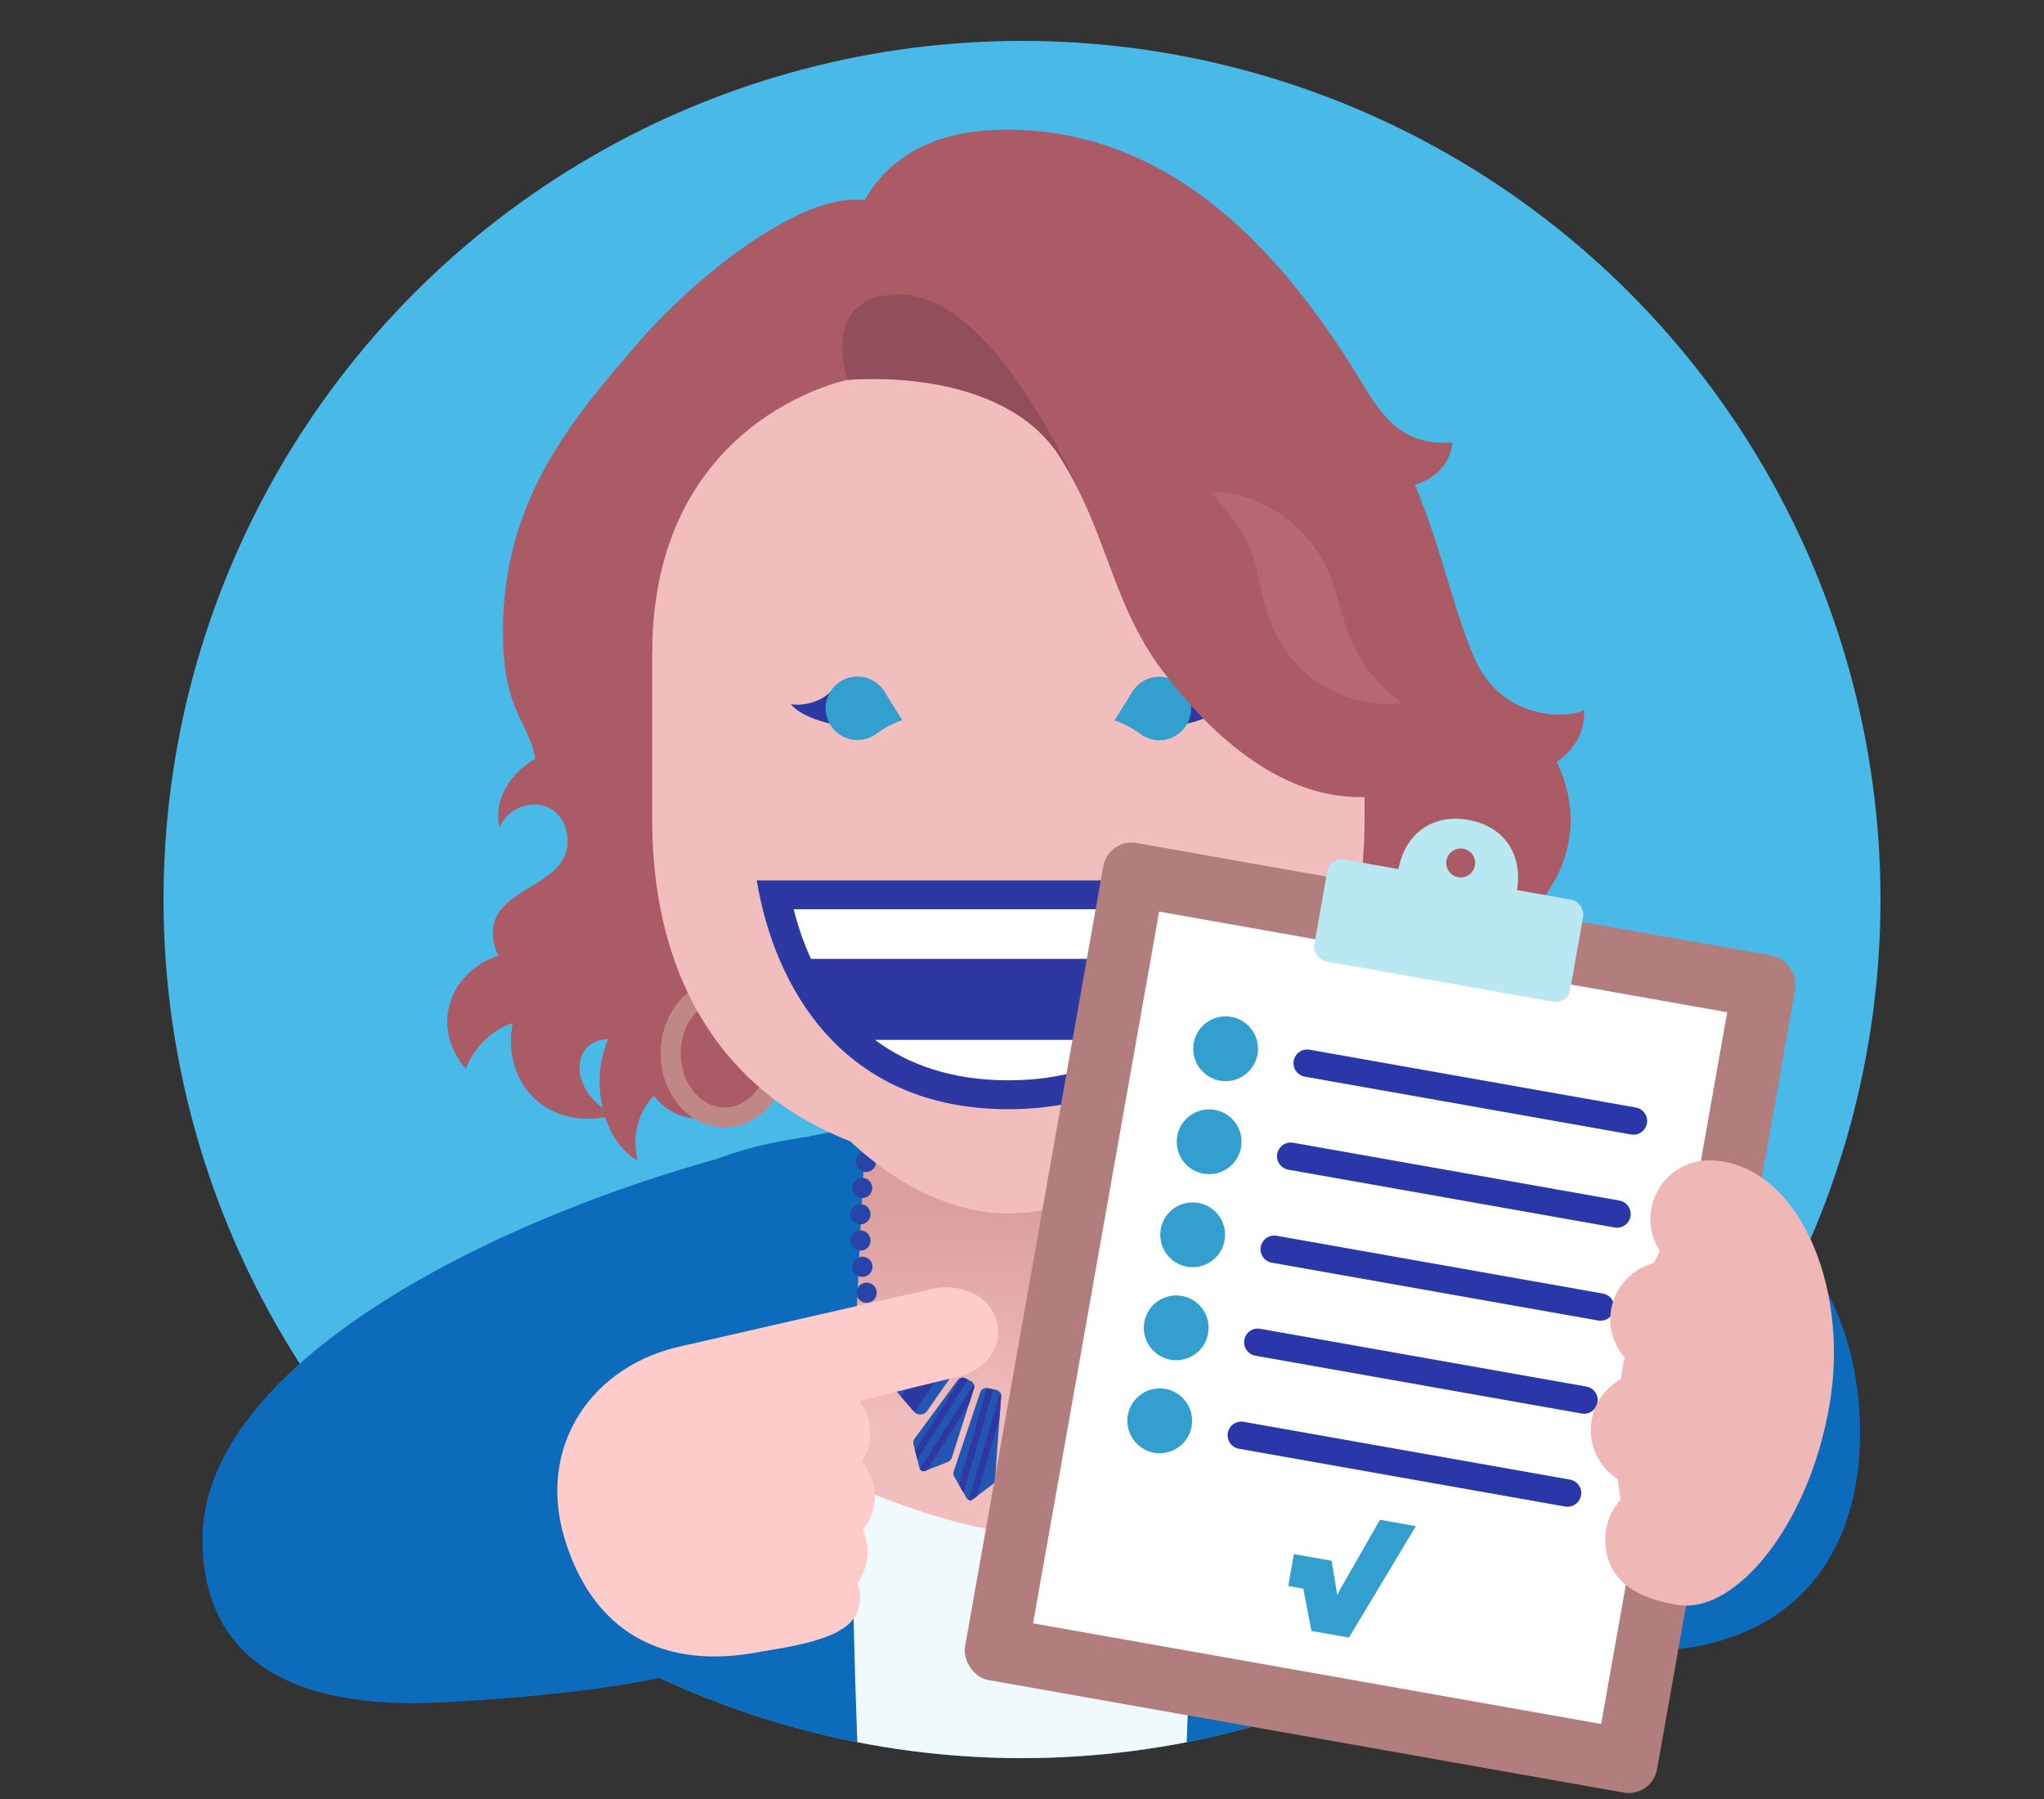 <?xml version="1.0" encoding="UTF-8"?>
<svg id="Design" xmlns="http://www.w3.org/2000/svg" xmlns:xlink="http://www.w3.org/1999/xlink" viewBox="0 0 250 220">
  <rect x="0" y="0" width="250" height="220" fill="#333333" stroke="none"/>
  <defs>
    <clipPath id="clippath">
      <circle cx="125" cy="110" r="105" style="fill: #49b9e8;"/>
    </clipPath>
    <clipPath id="clippath-1">
      <circle cx="125" cy="110" r="105" style="fill: none;"/>
    </clipPath>
    <linearGradient id="linear-gradient" x1="125" y1="174.924" x2="125" y2="144.453" gradientUnits="userSpaceOnUse">
      <stop offset="0" stop-color="#f2bebd"/>
      <stop offset=".918" stop-color="#da9f9e"/>
    </linearGradient>
    <clipPath id="clippath-2">
      <path d="M127.208,182.888l-2.024,2.298c-.2.227-.553.227-.752,0l-2.024-2.298c-.14-.159-.207-.37-.183-.581l1.291-11.459c.043-.38.364-.668.747-.668h1.091c.383,0,.704.287.747.668l1.291,11.459c.024.211-.043.422-.183.581Z" style="fill: #2256b2;"/>
    </clipPath>
    <clipPath id="clippath-3">
      <path d="M116.705,180.569l1.529,2.647c.151.261.497.331.737.148l2.433-1.851c.172-.131.279-.328.295-.544l.745-10.203c.028-.378-.23-.717-.602-.792l-1.087-.218c-.371-.075-.74.139-.861.498l-3.251,9.699c-.069.204-.046.428.062.615Z" style="fill: #2256b2;"/>
    </clipPath>
    <clipPath id="clippath-4">
      <path d="M111.717,176.595l.751,2.945c.075.293.389.453.67.342l2.827-1.117c.21-.083.371-.255.44-.47l2.72-8.494c.112-.351-.046-.731-.374-.899l-.674-.344c-.328-.168-.729-.073-.947.224l-5.29,7.181c-.134.181-.179.413-.123.632Z" style="fill: #2256b2;"/>
    </clipPath>
    <clipPath id="clippath-5">
      <path d="M108.155,168.428l3.654,4.212c.428.493,1.205.452,1.579-.083l2.82-4.038c.317-.454.206-1.079-.248-1.396l-4.434-3.096c-.454-.317-1.079-.206-1.396.248l-2.04,2.922c-.263.377-.236.884.065,1.231Z" style="fill: #2256b2;"/>
    </clipPath>
    <clipPath id="clippath-6">
      <path d="M141.459,168.428l-3.654,4.212c-.428.493-1.205.452-1.579-.083l-2.82-4.038c-.317-.454-.206-1.079.248-1.396l4.434-3.096c.454-.317,1.079-.206,1.396.248l2.04,2.922c.263.377.236.884-.065,1.231Z" style="fill: #2256b2;"/>
    </clipPath>
    <clipPath id="clippath-7">
      <path d="M132.91,180.569l-1.529,2.647c-.151.261-.497.331-.737.148l-2.433-1.851c-.172-.131-.279-.328-.295-.544l-.745-10.203c-.028-.378.23-.717.602-.792l1.087-.218c.371-.075.74.139.861.498l3.251,9.699c.069.204.046.428-.062.615Z" style="fill: #2256b2;"/>
    </clipPath>
    <clipPath id="clippath-8">
      <path d="M137.898,176.595l-.751,2.945c-.075.293-.389.453-.67.342l-2.827-1.117c-.21-.083-.371-.255-.44-.47l-2.72-8.494c-.112-.351.046-.731.374-.899l.674-.344c.328-.168.729-.073.947.224l5.29,7.181c.134.181.179.413.123.632Z" style="fill: #2256b2;"/>
    </clipPath>
  </defs>
  <g>
    <circle cx="125" cy="110" r="105" style="fill: #49b9e8;"/>
    <g style="clip-path: url(#clippath);">
      <path d="M108.299,138.236c-50.374,1.701-36.139,33.877-36.042,82.454l60.837,4.961,64.368-13.083c-.097-48.557-26.361-84.048-76.748-85.546l-12.415,11.214Z" style="fill: #0d6bbc;"/>
    </g>
  </g>
  <path d="M108.055,137.393c-32.671,4.507-83.404,25.323-83.287,50.943.064,14.052,10.147,20.897,29.52,19.842,31.572-1.718,43.639-6.604,43.639-14.643,0,0,18.05-44.917,10.129-56.142Z" style="fill: #0d6bbc;"/>
  <path d="M227.502,175.321c0,15.491-8.908,26.568-26.464,26.568-32.655,0-43.413-11.732-43.413-29.3s15.913-31.81,35.543-31.81c19.63,0,34.334,13.512,34.334,34.542Z" style="fill: #0d6bbc;"/>
  <g style="clip-path: url(#clippath-1);">
    <g>
      <g>
        <path d="M145,216.521h-39.999s-.8-17.871-.8-34.891h41.599c0,17.45-.8,34.891-.8,34.891Z" style="fill: #f0f9fc;"/>
        <path d="M145.8,181.63s-13.409,5.737-20.992,5.737-20.607-5.737-20.607-5.737c0-15.591,1.92-47.437,1.92-47.437h37.759s1.92,32.666,1.92,47.437Z" style="fill: url(#linear-gradient);"/>
      </g>
      <g>
        <line x1="139.73" y1="166.868" x2="139.73" y2="166.868" style="fill: none; stroke: #2944a9; stroke-linecap: round; stroke-miterlimit: 10; stroke-width: 2.467px;"/>
        <path d="M141.521,164.202c1.85-3.37,2.88-7.74,2.88-13.56,0-16.735-6.389-24.496-19.594-24.496s-19.594,8.828-19.594,23.856c0,6.654,1.347,11.919,3.726,15.567" style="fill: none; stroke: #2944a9; stroke-dasharray: 0 3.218; stroke-linecap: round; stroke-miterlimit: 10; stroke-width: 2.467px;"/>
        <line x1="109.885" y1="166.868" x2="109.885" y2="166.868" style="fill: none; stroke: #2944a9; stroke-linecap: round; stroke-miterlimit: 10; stroke-width: 2.467px;"/>
      </g>
      <g>
        <path d="M127.208,182.888l-2.024,2.298c-.2.227-.553.227-.752,0l-2.024-2.298c-.14-.159-.207-.37-.183-.581l1.291-11.459c.043-.38.364-.668.747-.668h1.091c.383,0,.704.287.747.668l1.291,11.459c.024.211-.043.422-.183.581Z" style="fill: #2256b2;"/>
        <g style="clip-path: url(#clippath-2);">
          <polygon points="127.496 181.815 122.165 180.061 122.396 178.879 127.728 180.633 127.496 181.815" style="fill: #2e38a3;"/>
        </g>
      </g>
      <g>
        <path d="M116.705,180.569l1.529,2.647c.151.261.497.331.737.148l2.433-1.851c.172-.131.279-.328.295-.544l.745-10.203c.028-.378-.23-.717-.602-.792l-1.087-.218c-.371-.075-.74.139-.861.498l-3.251,9.699c-.069.204-.046.428.062.615Z" style="fill: #2256b2;"/>
        <g style="clip-path: url(#clippath-3);">
          <line x1="121.355" y1="168.936" x2="116.851" y2="184.512" style="fill: none; stroke: #2e38a3; stroke-miterlimit: 10; stroke-width: .8px;"/>
          <line x1="123.117" y1="168.936" x2="118.613" y2="184.512" style="fill: none; stroke: #2e38a3; stroke-miterlimit: 10; stroke-width: .8px;"/>
        </g>
      </g>
      <g>
        <path d="M111.717,176.595l.751,2.945c.075.293.389.453.67.342l2.827-1.117c.21-.083.371-.255.44-.47l2.72-8.494c.112-.351-.046-.731-.374-.899l-.674-.344c-.328-.168-.729-.073-.947.224l-5.29,7.181c-.134.181-.179.413-.123.632Z" style="fill: #2256b2;"/>
        <g style="clip-path: url(#clippath-4);">
          <line x1="118.714" y1="167.437" x2="110.042" y2="181.136" style="fill: none; stroke: #2e38a3; stroke-miterlimit: 10; stroke-width: .8px;"/>
          <line x1="120.406" y1="167.928" x2="111.734" y2="181.628" style="fill: none; stroke: #2e38a3; stroke-miterlimit: 10; stroke-width: .8px;"/>
        </g>
      </g>
      <g>
        <path d="M108.155,168.428l3.654,4.212c.428.493,1.205.452,1.579-.083l2.82-4.038c.317-.454.206-1.079-.248-1.396l-4.434-3.096c-.454-.317-1.079-.206-1.396.248l-2.04,2.922c-.263.377-.236.884.065,1.231Z" style="fill: #2256b2;"/>
        <g style="clip-path: url(#clippath-5);">
          <line x1="115.524" y1="165.174" x2="110.443" y2="172.592" style="fill: none; stroke: #2e38a3; stroke-miterlimit: 10; stroke-width: 2.4px;"/>
          <line x1="113.102" y1="163.487" x2="108.022" y2="170.905" style="fill: none; stroke: #2e38a3; stroke-miterlimit: 10; stroke-width: 1.6px;"/>
        </g>
      </g>
      <g>
        <path d="M141.459,168.428l-3.654,4.212c-.428.493-1.205.452-1.579-.083l-2.82-4.038c-.317-.454-.206-1.079.248-1.396l4.434-3.096c.454-.317,1.079-.206,1.396.248l2.04,2.922c.263.377.236.884-.065,1.231Z" style="fill: #2256b2;"/>
        <g style="clip-path: url(#clippath-6);">
          <line x1="133.135" y1="168.902" x2="140.064" y2="164.143" style="fill: none; stroke: #2e38a3; stroke-miterlimit: 10; stroke-width: .8px;"/>
          <line x1="134.576" y1="171.008" x2="141.505" y2="166.249" style="fill: none; stroke: #2e38a3; stroke-miterlimit: 10; stroke-width: 1.6px;"/>
        </g>
      </g>
      <g>
        <path d="M132.91,180.569l-1.529,2.647c-.151.261-.497.331-.737.148l-2.433-1.851c-.172-.131-.279-.328-.295-.544l-.745-10.203c-.028-.378.23-.717.602-.792l1.087-.218c.371-.075.74.139.861.498l3.251,9.699c.069.204.046.428-.062.615Z" style="fill: #2256b2;"/>
        <g style="clip-path: url(#clippath-7);">
          <line x1="127.193" y1="169.058" x2="128.498" y2="183.929" style="fill: none; stroke: #2e38a3; stroke-miterlimit: 10; stroke-width: 1.6px;"/>
          <line x1="128.857" y1="167.46" x2="133.132" y2="182.464" style="fill: none; stroke: #2e38a3; stroke-miterlimit: 10; stroke-width: 1.6px;"/>
        </g>
      </g>
      <g>
        <path d="M137.898,176.595l-.751,2.945c-.075.293-.389.453-.67.342l-2.827-1.117c-.21-.083-.371-.255-.44-.47l-2.72-8.494c-.112-.351.046-.731.374-.899l.674-.344c.328-.168.729-.073.947.224l5.29,7.181c.134.181.179.413.123.632Z" style="fill: #2256b2;"/>
        <g style="clip-path: url(#clippath-8);">
          <line x1="136.898" y1="174.057" x2="135.026" y2="180.806" style="fill: none; stroke: #2e38a3; stroke-miterlimit: 10; stroke-width: .8px;"/>
        </g>
      </g>
    </g>
  </g>
  <g>
    <path d="M40.644,169.428s41.798-5.301,42.984-2.164c1.98,5.237,3.291,33.994-.276,35.618-3.568,1.624-31.065,2.296-31.065,2.296l-11.643-35.751Z" style="fill: #0d6bbc;"/>
    <g>
      <path d="M69.047,188.123c3.343,11.091,11.678,16.402,24.377,13.789,10.31-2.122,11.349-11.757,9.227-22.067-2.121-10.309-8.78-17.391-19.09-15.268-11.095,2.283-17.936,12.191-14.513,23.546Z" style="fill: #fcc;"/>
      <path d="M83.56,164.577s29.058-6.662,30.629-6.986c3.46-.712,7.108.974,7.775,4.222.669,3.248-1.587,5.899-5.156,6.634-1.572.323-27.971,6.925-27.971,6.925l-5.276-10.795Z" style="fill: #fcc;"/>
      <circle cx="99.991" cy="175.251" r="6.438" style="fill: #fcc;"/>
      <circle cx="100.57" cy="183" r="6.438" style="fill: #fcc;"/>
      <circle cx="99.68" cy="189.76" r="6.438" style="fill: #fcc;"/>
      <path d="M105.177,195.368c0,3.556-3.11,5.252-11.754,6.544,0,0-2.623-4.557-2.623-8.113s2.882-6.438,6.438-6.438,7.939,4.451,7.939,8.007Z" style="fill: #fcc;"/>
    </g>
  </g>
  <g>
    <path d="M84.376,130.835c-2.662,1.252-7.791,4.378-6.418,11.049-3.958-2.061-6.449-9.851-2.939-16.109l9.358,5.06Z" style="fill: #aa5b66;"/>
    <g>
      <path d="M96.628,122.547c0,6.995-3.58,14.211-11.341,14.211-5.352,0-7.295-6.384-7.295-6.384l-1.457-3.07c-2.266-.598-4.771-.189-5.457,2.024-1.026,3.306,2.261,6.425,4.175,6.981-7.381,2.194-13.977-3.016-12.558-11.189,0,0-3.912,1.032-5.741,5.605-4.812-5.843-1.195-12.259,3.972-13.83-3.529-8.528,8.5-7.606,8.5-13.98,0-1.983-1.054-3.471-2.364-6.421-.46-1.037-1.424-1.975-1.537-3.211-.429-4.699-4.018-5.799-4.018-15.994,0-16.324,8.689-26.234,16.452-35.264,7.491-8.714,22.341-20.461,29.658-16.977l-10.989,97.498Z" style="fill: #aa5b66;"/>
      <path d="M67.401,92.141c-3.042.4-7.407,4.57-6.309,9.06,1.262-3.09,6.116-4.169,7.913-.456l-1.604-8.604Z" style="fill: #aa5b66;"/>
    </g>
    <path d="M188.157,122.317l-22.959-58.3s-13.159,34.698-13.159,40.56c0,25.973,14.535,23.012,21.922,27.337,5.501,3.221,6.629,8.622,6.629,8.622,0,0,10.699-8.396,7.567-18.218Z" style="fill: #aa5b66;"/>
    <g>
      <path d="M88.636,122.2c2.965,0,5.377,2.966,5.377,6.612,0,3.646-2.412,6.612-5.377,6.612s-5.377-2.966-5.377-6.612c0-3.646,2.412-6.612,5.377-6.612M88.636,119.745c-4.326,0-7.832,4.059-7.832,9.067,0,5.007,3.507,9.066,7.832,9.066s7.832-4.059,7.832-9.066c0-5.007-3.507-9.067-7.832-9.067h0Z" style="fill: #c08787;"/>
      <path d="M158.035,122.2c2.965,0,5.377,2.966,5.377,6.612,0,3.646-2.412,6.612-5.377,6.612-2.965,0-5.377-2.966-5.377-6.612,0-3.646,2.412-6.612,5.377-6.612M158.035,119.745c-4.326,0-7.832,4.059-7.832,9.067,0,5.007,3.507,9.066,7.832,9.066,4.326,0,7.832-4.059,7.832-9.066,0-5.007-3.507-9.067-7.832-9.067h0Z" style="fill: #c08787;"/>
    </g>
    <path d="M79.773,70.584c0-23.552,21.383-38.992,43.563-38.992,22.181,0,43.563,15.439,43.563,38.992,0,1.556-0,7.853-0,29.643,0,27.149-16.828,42.655-43.563,42.655s-43.564-15.507-43.564-42.655c0-17.184 0-26.709 0-29.643Z" style="fill: #f2bebd;"/>
    <path d="M161.474,92.375c0,30.84-19.764,56.025-38.138,56.025s-38.139-25.185-38.139-56.025c0-4.636,76.277-5.449,76.277 0Z" style="fill: #f2bebd;"/>
    <g>
      <path d="M154.113,107.659c-2.003,12.916-10.382,27.986-30.778,27.986-20.394,0-28.647-15.07-30.777-27.986l61.555 0Z" style="fill: #2e38a3;"/>
      <g>
        <path d="M147.483,117.258l-48.295-0c-.89-1.927-1.588-3.965-2.11-6.064l52.515 0c-.521,2.098-1.22,4.137-2.11,6.064" style="fill: #fff;"/>
        <path d="M139.65,127.17c-4.107,3.065-9.471,4.941-16.315,4.941-6.842,0-12.205-1.876-16.313-4.941h32.627Z" style="fill: #fff;"/>
      </g>
    </g>
    <g>
      <g>
        <path d="M149.926,86.141s-1.328,2.067-7.214,2.8l2.388-4.36c.598.822,2.716,1.877,4.826,1.559Z" style="fill: #2e38a3;"/>
        <g>
          <path d="M136.313,88.103l2.319-3.709.904,5.399s-1.595-1.214-3.224-1.69Z" style="fill: #329fcf;"/>
          <path d="M137.918,86.638c0,2.144,1.738,3.885,3.884,3.885,2.146,0,3.886-1.741,3.886-3.885,0-2.144-1.741-3.885-3.886-3.885-2.146,0-3.884,1.741-3.884,3.885" style="fill: #329fcf;"/>
        </g>
      </g>
      <g>
        <path d="M96.746,86.118s1.328,2.067,7.214,2.8l-2.388-4.36c-.598.822-2.716,1.877-4.826,1.559Z" style="fill: #2e38a3;"/>
        <g>
          <path d="M110.359,88.079l-2.319-3.709-.904,5.399s1.595-1.214,3.224-1.69Z" style="fill: #329fcf;"/>
          <path d="M108.753,86.614c0,2.144-1.738,3.885-3.884,3.885-2.146,0-3.886-1.741-3.886-3.885,0-2.144,1.741-3.885,3.886-3.885,2.146,0,3.884,1.741,3.884,3.885" style="fill: #329fcf;"/>
        </g>
      </g>
    </g>
    <path d="M103.656,46.458s18.911-1.951,26.077,9.564c5.758,9.253,6.24,17.728,12.418,25.966,6.178,8.238,15.05,16.091,25.347,15.457,8.084-16.955-8.116-67.282-48.317-66.377-21.539.485-15.525,15.389-15.525,15.389Z" style="fill: #aa5b66;"/>
    <path d="M177.424,106.431l3.166,34.104s10.699-8.396,7.567-18.218c0,0,5.796-.597,7.539-7.287,0,0-5.814,1.37-9.087-2.852,0,0,9.188-7.604,3.802-19.01,0,0,3.622-2.198,3.327-6.337-1.841,1.076-10.107,1.405-13.465-6.495-3.355-7.892-4.484-16.912-10.548-28.027-10.907-19.99-25.395-36.449-46.623-36.449-26.772,0-19.445,30.597-19.445,30.597l21.386-7.737,52.382,67.71Z" style="fill: #aa5b66;"/>
    <path d="M103.656,46.458s-23.883,4.721-23.883,33.41c-15.394-34.455,19.447-49.908,27.844-51.809l-3.96,18.399Z" style="fill: #aa5b66;"/>
    <path d="M109.986,36.008c-9.907,0-6.33,10.451-6.33,10.451,0,0,18.911-1.951,26.077,9.564.993,1.596,1.822,3.146,2.558,4.664-4.761-10.433-13.115-24.679-22.305-24.679Z" style="fill: #934e5b;"/>
    <path d="M167.008,47.608c1.946,2.814,4.233,6.994,10.632,6.507,0,0-.128,6.374-9.817,5.544l-.815-12.052Z" style="fill: #aa5b66;"/>
    <path d="M148.187,60.373c2.057-.873,12.228,1.757,15.082,11.673,1.575,5.472,2.405,9.561,8.228,13.966-6.798.618-12.93-2.811-15.754-9.148-2.682-6.017-.754-9.451-7.556-16.491Z" style="fill: #bc717c; opacity: .6;"/>
  </g>
  <g>
    <rect x="125.826" y="109.176" width="85.957" height="103.954" rx="3.522" ry="3.522" transform="translate(30.694 -26.971) rotate(10.044)" style="fill: #b27d7d;"/>
    <path d="M211.253,123.786l-15.417,87.04-69.48-12.307,15.417-87.04,69.48,12.307" style="fill: #fff;"/>
    <g>
      <path d="M199.496,138.734l-39.908-7.069c-.91-.161-1.517-1.029-1.356-1.939s1.029-1.517,1.939-1.356l39.908,7.069c.91.161,1.517,1.029,1.356,1.939s-1.029,1.517-1.939,1.356Z" style="fill: #2a37a8;"/>
      <circle cx="149.903" cy="128.251" r="3.963" style="fill: #329fcf;"/>
    </g>
    <g>
      <path d="M197.481,150.109l-39.908-7.069c-.91-.161-1.517-1.029-1.356-1.939s1.029-1.517,1.939-1.356l39.908,7.069c.91.161,1.517,1.029,1.356,1.939-.161.91-1.029,1.517-1.939,1.356Z" style="fill: #2a37a8;"/>
      <circle cx="147.888" cy="139.626" r="3.963" style="fill: #329fcf;"/>
    </g>
    <g>
      <path d="M195.466,161.485l-39.908-7.069c-.91-.161-1.517-1.029-1.356-1.939.161-.91,1.029-1.517,1.939-1.356l39.908,7.069c.91.161,1.517,1.029,1.356,1.939s-1.029,1.517-1.939,1.356Z" style="fill: #2a37a8;"/>
      <circle cx="145.873" cy="151.002" r="3.963" style="fill: #329fcf;"/>
    </g>
    <g>
      <path d="M193.451,172.86l-39.908-7.069c-.91-.161-1.517-1.029-1.356-1.939s1.029-1.517,1.939-1.356l39.908,7.069c.91.161,1.517,1.029,1.356,1.939s-1.029,1.517-1.939,1.356Z" style="fill: #2a37a8;"/>
      <circle cx="143.859" cy="162.377" r="3.963" style="fill: #329fcf;"/>
    </g>
    <g>
      <path d="M191.436,184.236l-39.908-7.069c-.91-.161-1.517-1.029-1.356-1.939s1.029-1.517,1.939-1.356l39.908,7.069c.91.161,1.517,1.029,1.356,1.939s-1.029,1.517-1.939,1.356Z" style="fill: #2a37a8;"/>
      <circle cx="141.844" cy="173.752" r="3.963" style="fill: #329fcf;"/>
    </g>
    <path d="M164.985,200.26l-4.58-.811-.997-5.171-1.844-.327.691-3.902,4.613.817.587,3.528.093.667.426-.81,4.807-8.398,4.389.777-8.184,13.63Z" style="fill: #329fcf;"/>
    <g>
      <rect x="161.3" y="107.47" width="31.784" height="12.658" rx="1.761" ry="1.761" transform="translate(22.564 -29.16) rotate(10.044)" style="fill: #bae8f2;"/>
      <path d="M179.589,100.268c-4.428-.784-7.784,1.71-8.568,6.138l-.55,3.105,14.507,2.57.55-3.105c.784-4.428-1.511-7.924-5.939-8.708ZM178.348,107.275c-.962-.17-1.605-1.089-1.434-2.051.17-.962,1.089-1.604,2.051-1.434s1.605,1.089,1.434,2.051c-.17.963-1.089,1.605-2.051,1.434Z" style="fill: #bae8f2;"/>
    </g>
  </g>
  <path d="M198.436,167.406c-.07.417-.118.827-.177,1.242-2.143,1.199-3.63,3.442-3.691,6.076-.058,2.595,1.286,4.88,3.322,6.187.084.855.195,1.68.326,2.486-1.116,1.232-1.834,2.832-1.875,4.626-.09,3.943,2.138,7.222,8.959,8.254,7.019,1.063,16.025-9.846,18.493-24.641,2.465-14.795-4.147-29.495-14.6-29.733-3.96-.091-7.243,3.045-7.334,7.006-.035,1.496.393,2.893,1.152,4.061-.243.477-.476.972-.704,1.475-3.013.794-5.278,3.47-5.354,6.744-.041,1.841.637,3.52,1.749,4.814-.091.468-.19.926-.268,1.404Z" style="fill: #f0b7b7;"/>
</svg>